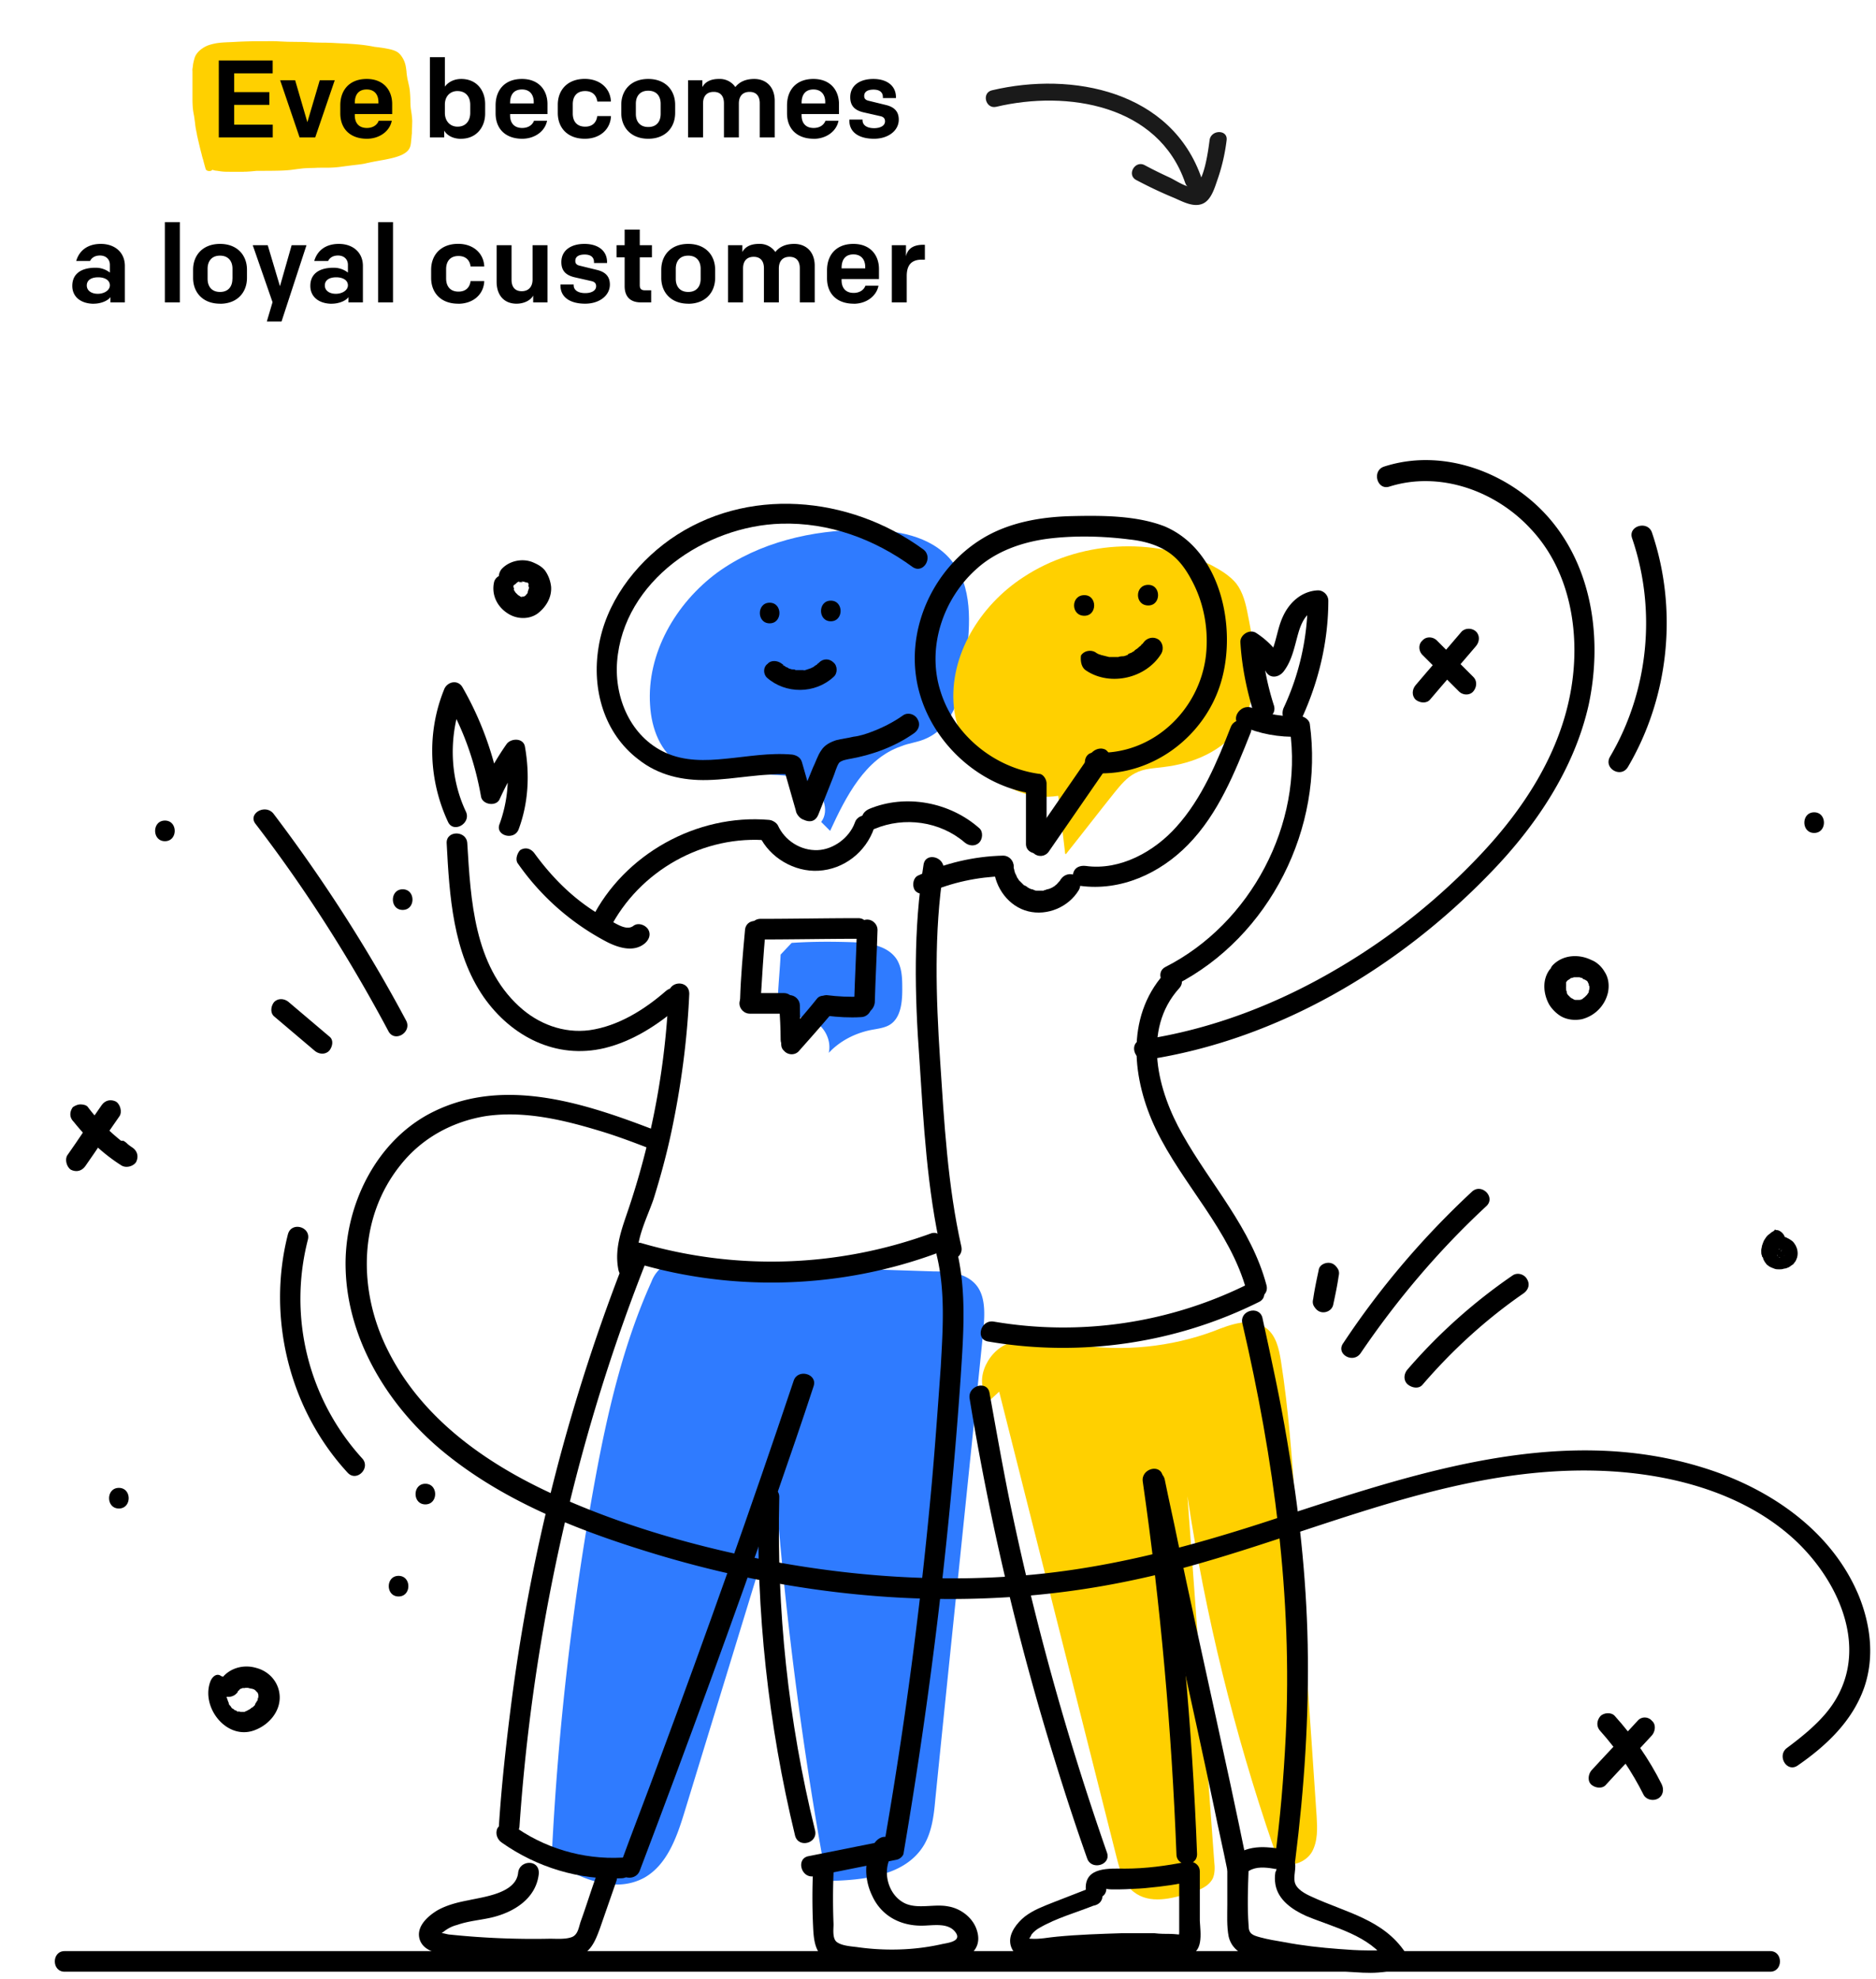 <svg xmlns="http://www.w3.org/2000/svg" width="273" height="288" fill="none"><path fill="#2F7BFF" d="M119.5 119.6c1.3-1.7.2-4.4-1.6-5.6-1.8-1.2-4.1-1.2-6.3-1.3-1.8 0-3.6-.1-5.4-.1-2.5 0-5.1-.1-7.2-1.4-2.9-1.7-4.2-5.2-4.4-8.6-.5-7.5 3.7-14.8 9.8-19.3 6.1-4.4 13.8-6.2 21.3-6.2 4.6 0 9.7.8 12.7 4.4 3.2 3.8 2.8 9.3 2.2 14.3-.5 4.5-1.6 9.7-5.7 11.6-1.2.6-2.6.7-3.8 1.2-5.2 1.8-8 7.3-10.3 12.3"/><path fill="#FFD000" d="M155 124.2c-.3-2.8-.7-5.6-1-8.4-7.4 1.2-14.5-5.6-15.2-13-.7-7.4 3.8-14.7 10.1-18.8 8-5.3 18.9-6 27.5-1.7 1.3.7 2.6 1.5 3.5 2.6 1 1.3 1.4 3 1.7 4.6 1.1 5.4 1.9 11.6-1.2 16.2-2.4 3.6-6.8 5.4-11 5.9-1.4.2-2.9.2-4.2.9-1.2.6-2.1 1.7-3 2.8-2.4 3-4.7 6-7.1 9"/><path fill="#2F7BFF" d="M113.6 138.9c-.1 2-.3 4-.4 6.1 0 .6-.1 1.3.2 1.8.7 1.3 2.6 1.1 4.1 1.4 2.1.5 3.6 2.9 3.1 5 1.6-1.7 3.7-2.8 6-3.3 1-.2 2.1-.3 2.9-.8 1.6-1 1.8-3.3 1.8-5.1 0-1.5 0-3.1-.8-4.4-1.3-2-4-2.4-6.4-2.5-3-.1-6-.1-8.9.1M77.9 269.1c4.7 3.4 10.8 6.9 15.9 4.1 3.3-1.9 4.7-5.9 5.8-9.5l13.5-44.1c1.5 18.1 3.9 36.2 7.2 54.1 5.3-.1 11.5-.7 14.2-5.3 1.1-1.9 1.4-4.2 1.6-6.5 2.3-22.8 4.7-45.5 7-68.3.2-2.4.4-5.2-1.3-6.9-1.5-1.5-3.8-1.7-5.9-1.7l-36.8-1.2c-.8 0-1.6 0-2.4.3a5 5 0 00-1.9 2.4c-4.1 9.1-6.4 19-8.2 28.8-3.3 18-5.4 36.3-6.3 54.6"/><path fill="#FFD000" d="M145.4 202.5l17.1 67.8c.5 1.9 1 3.9 2.5 5 2.3 1.8 5.5 1 8.3.1 1.3-.4 2.6-.9 3.2-2.1.3-.7.3-1.6.2-2.4l-3.9-53.2c2.6 17.3 6.8 34.4 12.5 51 .3.7.5 1.5 1.1 2 1.3 1.2 3.6.3 4.5-1.2.9-1.6.8-3.5.7-5.2-1-15.1-2.1-30.2-3.1-45.3-.5-7-1-14-2.1-21-.3-1.8-.7-3.7-2.2-4.8-2.1-1.6-5.1-.5-7.6.5-6.2 2.3-13.1 3-19.7 2-3.4-.5-7-1.4-10.2-.2-3.2 1.2-5.2 5.9-2.6 8.2"/><path fill="#000" d="M91.2 182.6a272.2 272.2 0 00-16.7 64.5c-.8 6.2-1.5 12.4-1.9 18.6-.1 1.9 2.9 1.9 3 0 1.5-21.9 5.6-43.7 12.2-64.6 1.9-6 4-11.9 6.3-17.7.6-1.8-2.3-2.6-2.9-.8z"/><path fill="#000" d="M73 268.1c5.1 3.6 11.3 5.5 17.5 5.2 1.9-.1 1.9-3.1 0-3-5.7.3-11.4-1.4-16-4.8-.7-.5-1.7-.1-2.1.5-.4.8 0 1.7.6 2.1z"/><path fill="#000" d="M93.1 272.2c6.9-18.2 13.6-36.5 20-54.9 1.8-5.2 3.6-10.4 5.3-15.6.6-1.8-2.3-2.6-2.9-.8-6.2 18.5-12.7 36.8-19.5 55.1-1.9 5.2-3.9 10.3-5.8 15.5-.7 1.7 2.2 2.5 2.9.7z"/><path fill="#000" d="M110.4 217.9c-.4 16.5 1.4 33.1 5.3 49.2.5 1.9 3.4 1.1 2.9-.8-3.9-15.8-5.6-32.1-5.2-48.4.1-1.9-2.9-1.9-3 0z"/><path fill="#000" d="M118.5 273l12-2.4c.5-.1 1-.6 1-1 3.9-22.9 6.7-46 8.3-69.2.4-6.2.9-12.5-.6-18.6-.4-1.9-3.3-1.1-2.9.8 1.3 5.3.9 10.9.6 16.3-.4 5.6-.8 11.3-1.3 16.9a643.1 643.1 0 01-7 52.9l1-1-12 2.4c-1.8.4-1 3.3.9 2.9z"/><path fill="#000" d="M92.6 183.8c14.2 4.2 29.7 3.7 43.6-1.4 1.8-.7 1-3.6-.8-2.9a67.8 67.8 0 01-42 1.4c-1.9-.6-2.7 2.3-.8 2.9z"/><path fill="#000" d="M97.3 144.6a113.87 113.87 0 01-5.6 30.6c-1 3.1-2.4 6.2-1.7 9.6.4 1.9 3.3 1.1 2.9-.8-.7-3.1 1.2-6.6 2.2-9.5 1-3.2 1.9-6.5 2.6-9.8 1.4-6.6 2.3-13.3 2.6-20 .1-2.1-2.9-2.1-3-.1z"/><path fill="#000" d="M96.9 144.2c-3.1 2.7-6.9 5.1-11.1 5.7-3.8.5-7.5-.9-10.3-3.5-6.5-6-7-15.4-7.5-23.7-.1-1.9-3.1-1.9-3 0 .4 7.6.9 15.9 5.4 22.4 4 5.7 10.5 9.1 17.6 7.4 4.1-1 7.8-3.4 11-6.2 1.5-1.3-.6-3.4-2.1-2.1z"/><path fill="#000" d="M75.4 125.7a36.33 36.33 0 0013 11.4c1.6.8 3.8 1.5 5.4.2.6-.5 1-1.3.5-2.1-.4-.6-1.4-1-2.1-.5-1 .8-2.5-.3-3.5-.8-1.5-.8-2.9-1.7-4.2-2.7-2.6-2-4.8-4.4-6.7-7-.5-.7-1.3-1-2.1-.5-.4.4-.8 1.4-.3 2z"/><path fill="#000" d="M88.7 135.2c4.3-8.5 13.7-13.8 23.2-12.9 1.9.2 1.9-2.8 0-3-10.5-.9-21.1 5-25.8 14.4-.9 1.7 1.7 3.2 2.6 1.5z"/><path fill="#000" d="M110.5 121.6c1.5 3.2 5.1 5.3 8.6 5.1 3.7-.2 6.9-2.7 8.1-6.2.3-.8-.3-1.6-1-1.8-.8-.2-1.6.3-1.8 1-.8 2.2-3.1 3.9-5.4 4-2.5.1-4.8-1.4-5.8-3.6-.4-.7-1.4-.9-2.1-.5-.8.4-.9 1.3-.6 2zM135.1 129.9c3.4-1.5 7.2-2.3 10.9-2.4.8 0 1.5-.7 1.5-1.5s-.7-1.5-1.5-1.5c-4.3.1-8.5 1.1-12.4 2.9-.7.3-.9 1.4-.5 2.1.4.6 1.3.7 2 .4z"/><path fill="#000" d="M144.6 126.3c.2 2.9 2.2 5.6 5 6.3 2.8.7 5.9-.6 7.4-3.1.4-.7.2-1.7-.5-2.1-.7-.4-1.6-.2-2.1.5-.1.1-.1.2-.2.3l-.1.1c-.2.2-.3.4-.5.5-.3.3.2-.1-.1.1-.1.1-.2.1-.3.2-.2.1-.4.2-.7.3.3-.1-.1 0-.1 0-.1 0-.2.1-.3.1-.1 0-.2.1-.3.1-.4.1.3 0-.1 0H150.9c-.1 0-.3 0-.4-.1-.1 0-.2-.1-.3-.1-.1 0-.3-.1-.1 0-.2-.1-.5-.2-.7-.4 0 0-.3-.2-.2-.1.1.1-.1-.1-.2-.1l-.6-.6c-.2-.2 0 .1-.1-.1-.1-.1-.1-.2-.2-.3-.1-.1-.1-.2-.2-.4l-.1-.2-.1-.2c0-.1-.1-.3-.1-.4 0-.1-.1-.3-.1-.4v-.1c0-.8-.7-1.5-1.5-1.5-.7.2-1.5.8-1.4 1.7z"/><path fill="#000" d="M157.2 128.9c5.9.8 11.6-1.8 15.7-6 4.4-4.5 6.8-10.5 9.1-16.3.7-1.8-2.2-2.6-2.9-.8-2 5.1-4.2 10.4-7.9 14.5-3.2 3.6-8.2 6.4-13.2 5.7-.8-.1-1.6.2-1.8 1-.3.8.2 1.8 1 1.9z"/><path fill="#000" d="M180.6 105.6c2.7 1.2 5.5 1.7 8.5 1.6-.5-.4-1-.7-1.4-1.1 2 13.8-5.7 28.3-18.1 34.6-1.7.9-.2 3.5 1.5 2.6 13.7-7 21.6-22.9 19.5-38-.1-.6-.9-1.1-1.4-1.1-2.4.1-4.8-.2-7-1.2-1.8-.7-3.3 1.9-1.6 2.6z"/><path fill="#000" d="M169.4 141.7c-5.7 6.4-4.6 15.5-1.2 22.6 3.9 8.1 10.8 14.7 13.2 23.5.5 1.9 3.4 1.1 2.9-.8-2.2-8.3-8.1-14.6-12.2-21.9-3.6-6.3-6-15.2-.5-21.3 1.3-1.4-.9-3.6-2.2-2.1zM139.9 181.4c-2-8.9-2.5-18.1-3.1-27.2-.6-9.2-.9-18.5.5-27.6.3-1.9-2.6-2.7-2.9-.8-1.5 9.4-1.3 18.9-.6 28.4.6 9.3 1.1 18.8 3.2 28 .4 1.9 3.3 1.1 2.9-.8z"/><path fill="#000" d="M181.7 186.8a60.28 60.28 0 01-37.1 5.5c-1.9-.3-2.7 2.6-.8 2.9 13.4 2.3 27.3.3 39.5-5.8 1.6-.9.1-3.5-1.6-2.6zM141.1 203.5c2.9 17.7 7 35.2 12.3 52.3 1.5 4.9 3.1 9.8 4.8 14.6.6 1.8 3.5 1 2.9-.8-5.9-16.9-10.7-34.2-14.3-51.8-1-5-1.9-10.1-2.8-15.1-.3-1.9-3.2-1.1-2.9.8zM75.4 272.5c-.3 3-5 3.5-7.2 4-1.6.3-3.2.7-4.6 1.5-1.3.8-2.9 2.2-2.6 3.9.3 1.6 1.9 2.2 3.3 2.4 2.2.3 4.4.5 6.6.6 2.2.1 4.4.2 6.6.2 2 0 4.2.1 6.2-.3 2.2-.5 2.9-2.3 3.6-4.2l2.4-6.9c.6-1.8-2.3-2.6-2.9-.8-.8 2.2-1.5 4.5-2.3 6.7-.3.9-.4 2-1.4 2.3-.9.3-2.1.2-3.1.2-4.8.1-9.7-.1-14.5-.6-.4 0-1.1-.3-1.5-.2-.3-.2-.4-.1-.1.4.1-.2.3-.4.5-.5.6-.5 1.3-.9 2.1-1.1 1.7-.6 3.4-.7 5.1-1.1 3.3-.8 6.4-2.8 6.8-6.3.2-2.2-2.8-2.1-3-.2zM118.3 272.5c-.1 2.4-.1 4.8 0 7.3.1 2.1.1 4.3 2.1 5.5 1.8 1 4.3 1.1 6.3 1.3 2.3.2 4.7.2 7-.1 3-.3 10.1-1 8.4-5.8-.6-1.7-2.3-3-4.1-3.3-2-.4-4.3.4-6.2-.4-2.7-1.2-3.6-5.1-1.8-7.4.5-.6.1-1.7-.5-2.1-.8-.5-1.6-.1-2.1.5-1.7 2.2-1.7 5.3-.5 7.8 1.3 2.9 4 4.4 7.2 4.4 1.6 0 3.8-.5 4.9.9 1.1 1.4-1.1 1.6-2 1.8-4 .9-8.3 1-12.4.4-.9-.1-2.1-.2-2.8-.7-.7-.5-.5-1.9-.5-2.6-.1-2.5-.1-5 0-7.5.1-2-2.9-2-3 0zM75.5 120.6c1.4-3.8 1.6-7.9.9-11.9-.2-1.4-2.1-1.3-2.7-.4-1.4 2-2.6 4.1-3.6 6.3.9.1 1.8.2 2.7.4-1-5.3-2.8-10.3-5.5-15-.7-1.2-2.3-.8-2.7.4-2.5 6.2-2.2 13.2.6 19.2.8 1.7 3.4.2 2.6-1.5-2.5-5.3-2.5-11.5-.3-16.9-.9.1-1.8.2-2.7.4 2.6 4.4 4.3 9.2 5.2 14.3.2 1.2 2.2 1.5 2.7.4 1-2.2 2.2-4.4 3.6-6.3-.9-.1-1.8-.2-2.7-.4.6 3.5.3 7-.9 10.3-.7 1.7 2.2 2.5 2.8.7zM185.4 102.7c-1-3.1-1.6-6.2-1.8-9.4-.8.4-1.5.9-2.3 1.3 1.2.8 2.2 1.9 2.9 3.1.6 1.1 1.9.9 2.6 0 1.3-1.7 1.6-3.8 2.2-5.8.4-1.3 1.2-3.1 2.8-3.1l-1.5-1.5c0 5.4-1.2 10.8-3.5 15.7-.3.7-.2 1.6.5 2.1.7.4 1.7.2 2.1-.5 2.5-5.4 3.9-11.3 3.9-17.2 0-.8-.7-1.5-1.5-1.5-2.4.1-4.2 1.8-5.1 3.8-1 2.1-1 4.7-2.5 6.6h2.6c-1-1.7-2.3-3.1-4-4.2-.9-.6-2.3.2-2.3 1.3.2 3.5.9 6.9 1.9 10.2.6 1.7 3.5 1 3-.9zM152.3 122.7V114c0-.6-.5-1.4-1.1-1.4-6.5-.9-12.3-5.6-14.3-11.9-2.1-6.4.3-13.6 5.3-18 2.8-2.5 6.5-3.8 10.2-4.3 3.9-.5 8.1-.4 12 .1 1.9.2 3.8.7 5.4 1.7 1.6 1 2.7 2.5 3.6 4.2 1.8 3.3 2.5 7.2 2.1 10.9-.9 8.1-7.9 14.7-16.2 14.2-1.9-.1-1.9 2.9 0 3 8.4.5 16.1-5.4 18.4-13.3 2.3-7.8 0-19.1-8.2-22.6-4.1-1.6-9.1-1.6-13.5-1.5-4.5.1-9.2.9-13.1 3.3-6.7 4.1-10.7 12.2-9.6 20 1.2 8.6 8.5 15.9 17.1 17.1-.4-.5-.7-1-1.1-1.4v8.7c0 1.8 3 1.9 3-.1z"/><path fill="#000" d="M152.7 123.8l8.7-12.6c.5-.7.1-1.7-.5-2.1-.7-.4-1.6-.1-2.1.5l-8.7 12.6c-.5.7-.1 1.7.5 2.1.8.5 1.7.2 2.1-.5zM118.5 117.2l-1.8-6.3c-.2-.7-.8-1-1.4-1.1-3.3-.3-6.5.3-9.7.6-2.9.3-6 .4-8.8-.9-5-2.3-7.4-7.9-7-13.2.9-11.8 12.9-19.8 23.9-20.1 6.9-.2 13.5 2.2 19.1 6.3 1.6 1.1 3.1-1.5 1.5-2.6-10.7-7.8-25.7-9.2-36.8-1.4-5.2 3.7-9.4 9.3-10.4 15.7-1 6.1.8 12.5 5.8 16.3 2.9 2.3 6.4 3.1 10.1 3 4.1-.1 8.2-1.1 12.4-.8-.5-.4-1-.7-1.4-1.1l1.8 6.3c.3 1.9 3.2 1.1 2.7-.7z"/><path fill="#000" d="M119.1 118.5c.7-1.8 1.4-3.5 2.1-5.3.3-.7.5-1.6.9-2.2.4-.4 1.2-.5 1.7-.6 3.3-.6 6.5-1.8 9.2-3.7.7-.5 1-1.3.5-2.1-.4-.7-1.4-1-2.1-.5-1.4 1-3 1.8-4.6 2.4-.8.3-1.7.6-2.6.7-.8.2-1.7.3-2.5.5-.9.3-1.7.7-2.2 1.5-.5.7-.8 1.7-1.2 2.5-.8 1.9-1.6 3.9-2.3 5.8-.3.8.3 1.6 1 1.8 1.1.5 1.8 0 2.1-.8zM112 90.7c1.9 0 1.9-3 0-3s-1.9 3 0 3zM120.9 90.4c1.9 0 1.9-3 0-3s-1.9 3 0 3zM111.6 98.6c2.7 2.4 7 2.4 9.7-.1.6-.5.6-1.6 0-2.1-.6-.6-1.5-.6-2.1 0l-.2.2s-.2.2 0 0-.1 0-.1.1c-.1 0-.1.1-.2.1-.1.1-.3.2-.4.3 0 0-.2 0-.2.1.1-.1.3-.1 0 0l-.9.3s-.2.1-.3 0h.1-1.2c-.2 0-.1-.1 0 0-.1-.1-.3-.1-.5-.1s-.3-.1-.4-.1c-.1 0-.2-.1-.2-.1-.2-.1.3.2 0 0-.1-.1-.3-.1-.4-.2-.1-.1-.3-.2-.4-.2-.2-.1 0 0 .1 0 0-.1-.2-.2-.2-.2-.6-.5-1.6-.6-2.1 0-.6.4-.7 1.4-.1 2zM157.8 89.6c1.9 0 1.9-3 0-3-2 0-2 3 0 3zM167.1 88.1c1.9 0 1.9-3 0-3-2 0-2 3 0 3zM158.1 97.6c3.5 2.3 8.7 1.1 10.9-2.5.4-.7.2-1.7-.5-2.1-.7-.4-1.6-.2-2.1.5-.1.1-.1.2-.2.2-.1.1-.1.2 0 0-.1.1-.2.3-.4.4-.1.1-.3.3-.5.4-.1.1.3-.2 0 0-.1.1-.2.1-.2.2-.2.1-.3.2-.5.3-.1 0-.2.1-.3.1 0 0-.3.2-.1.1.2-.1-.1 0-.1.1-.1 0-.2.1-.3.1-.2.1-.4.1-.6.1-.1 0-.7.1-.3.1h-1.5c-.2 0-.2 0 0 0l-1.2-.3c-.1 0-.3-.2 0 0-.1 0-.2-.1-.3-.1-.2-.1-.4-.2-.5-.3-.7-.4-1.7-.2-2.1.5-.1.9.1 1.8.8 2.2zM127.3 120.6c4.3-1.8 9.5-1.1 13.1 2 .6.5 1.5.6 2.1 0 .5-.5.6-1.6 0-2.1-4.3-3.8-10.7-5-16-2.8-.7.3-1.3 1-1 1.8.2.7 1.1 1.4 1.8 1.1zM9.4 286.9H257.6c1.9 0 1.9-3 0-3H9.4c-1.9 0-1.9 3 0 3zM174.2 269.8c-.7-18.4-2.4-36.8-5-55-.3-1.9-3.2-1.1-2.9.8 2.6 18 4.2 36.1 4.9 54.2 0 1.9 3 1.9 3 0zM180.8 192.6c4.6 19.8 7.3 39.8 6.3 60.1-.3 6-.8 12-1.6 17.9-.2 1.9 2.8 1.9 3 0 1.3-10.4 2-20.8 1.8-31.3-.2-10-1.3-19.9-3-29.7-1-6-2.3-11.9-3.6-17.9-.5-1.8-3.4-1-2.9.9z"/><path fill="#000" d="M158.7 274.7l-5.4 2.1c-1.5.6-2.9 1.1-4.2 2.1-1.1.9-2.2 2.3-2.1 3.7.1 1.4 1.3 2.4 2.6 2.6 1.7.3 3.5-.1 5.1-.3 2.1-.2 4.2-.3 6.2-.4 2-.1 4-.1 6-.1 1.9 0 4 .3 5.8.1 2.5-.2 2-3.2 1.9-5v-7.2c0-1-1-1.6-1.9-1.4-3 .6-6 1-9 1-2.2 0-5.8-.3-5.7 2.9 0 1.9 3 1.9 3 0 0 .3 5.4 0 6-.1 2.2-.2 4.4-.5 6.5-1-.6-.5-1.3-1-1.9-1.4v8.9c0 .2-.1 1.1 0 .9.3-.2.6-.5.9-.7-.6.2-1.5 0-2.1 0-.8 0-1.6 0-2.4-.1h-4.8c-3.1.1-6.3.2-9.4.5-1.2.1-2.5.4-3.8.3-.4 0-.3-.2-.3-.1 0 .3.4-.4.4-.5.3-.4.8-.8 1.2-1 2.4-1.4 5.3-2.2 7.8-3.2 2.2-.4 1.4-3.3-.4-2.6zM178.6 272.2v4.9c0 1.5-.1 3.2.2 4.7.7 2.9 4 3.3 6.4 3.8 3.2.6 6.5 1 9.7 1.2 3 .2 6.2.7 9.1-.6.7-.3 1-1.4.5-2.1-3.2-4.8-8.6-5.8-13.6-8.1-.9-.4-2.3-1.1-2.5-2.2-.2-1.3.5-2.4-.3-3.6-.8-1.2-2.4-1.3-3.7-1.4-1.4-.1-2.9.1-4.1.8-1.7 1-.1 3.6 1.5 2.6 1-.6 2.3-.5 3.5-.3.2 0 .5.2.4-.1.1.2 0 .5-.1.6-.1.6-.1 1.2 0 1.8.4 2.3 2.5 3.7 4.5 4.6 4.1 1.7 9.2 2.8 11.8 6.7.2-.7.4-1.4.5-2.1-1.1.5-2.4.4-3.5.4-1.3 0-2.7-.1-4-.2-2.7-.2-5.4-.5-8-1-1.2-.2-2.4-.4-3.5-.7-1.1-.3-1.7-.5-1.7-1.7-.2-2.7-.1-5.5 0-8.2 0-1.7-3-1.7-3.1.2z"/><path fill="#000" d="M181.5 271.3c-3.2-15.7-6.8-31.3-10.1-47-.6-3-1.3-6-1.9-9-.4-1.9-3.3-1.1-2.9.8 3.2 15.7 6.8 31.3 10.1 47 .6 3 1.3 6 1.9 9 .4 1.9 3.3 1.1 2.9-.8zM108.4 135.5c-.3 3.3-.6 6.6-.7 9.9 0 .8.7 1.5 1.5 1.5s1.5-.7 1.5-1.5c.2-3.3.4-6.6.7-9.9.1-.8-.7-1.5-1.5-1.5-.9 0-1.5.6-1.5 1.5z"/><path fill="#000" d="M109.1 147.5h5c.8 0 1.5-.7 1.5-1.5s-.7-1.5-1.5-1.5h-5c-.8 0-1.5.7-1.5 1.5s.7 1.5 1.5 1.5z"/><path fill="#000" d="M113.4 146.3c.1 1.7.2 3.3.2 5 0 .8.7 1.5 1.5 1.5s1.5-.7 1.5-1.5c-.1-1.7-.2-3.3-.2-5 0-.8-.7-1.5-1.5-1.5s-1.6.6-1.5 1.5z"/><path fill="#000" d="M116.2 153c1.6-1.8 3.2-3.6 4.8-5.5.3-.3.4-.6.4-1.1 0-.4-.2-.8-.4-1.1-.6-.5-1.6-.6-2.1 0a82.1 82.1 0 01-4.8 5.5c-.5.6-.6 1.6 0 2.1.5.6 1.5.7 2.1.1z"/><path fill="#000" d="M120.3 147.8c1.7.2 3.3.3 5 .2.8 0 1.5-.7 1.5-1.5s-.7-1.5-1.5-1.5c-1.7.1-3.4 0-5-.2-.4 0-.8.2-1.1.4-.3.3-.5.7-.4 1.1 0 .4.1.8.4 1.1.3.2.7.3 1.1.4z"/><path fill="#000" d="M127.3 145.9c.1-3.5.3-7.1.4-10.6 0-.8-.7-1.5-1.5-1.5s-1.5.7-1.5 1.5c-.1 3.5-.3 7.1-.4 10.6 0 .8.7 1.5 1.5 1.5s1.4-.7 1.5-1.5z"/><path fill="#000" d="M110.6 136.7c4.8 0 9.6-.1 14.3-.1 1.9 0 1.9-3 0-3-4.8 0-9.6.1-14.3.1-1.9.1-1.9 3.1 0 3zM95.7 164.6c-10.1-3.9-22-8-32.5-2.9-8.5 4.1-13.2 13.9-12.9 23 .3 10.2 6.1 19.7 13.8 26.2 8.7 7.3 19.5 11.6 30.2 14.9 22.6 7 46.9 9.1 70.2 4.2 22.8-4.7 44.2-16.7 68-16 10.1.3 20.9 3 28.5 9.9 7 6.4 11.6 17.2 4.7 25.4-1.6 1.9-3.6 3.5-5.6 5-1.6 1.1-.1 3.7 1.5 2.6 4.2-2.9 8-6.5 9.7-11.4 1.5-4.4.9-9.1-.8-13.3-3.9-9.4-12.8-15.5-22.2-18.5-21.8-7-44.2 1.3-64.9 8-11.5 3.7-23.1 6.7-35.2 7.6-11.8.9-23.6.1-35.2-2-11.3-2.1-22.7-5.3-33.2-10.2-9.6-4.5-18.6-11-23.4-20.7-4.3-8.6-4.3-19.2 1.9-26.9 3.1-3.9 7.5-6.3 12.4-7.1 5.5-.8 11.1.5 16.4 2.1 2.7.8 5.3 1.8 7.9 2.8 1.7.9 2.5-2 .7-2.7zM166.9 154.2c19.1-2.9 36.7-13.4 50-27.2 6.6-6.8 12.2-15.1 14.3-24.5 1.9-9 .7-19-5.1-26.3-5.7-7.2-15.8-11.2-24.7-8.3-1.8.6-1 3.5.8 2.9 7.3-2.3 15.4.6 20.5 6.1 6 6.3 7.4 15.8 5.8 24.1-1.7 8.9-6.8 16.7-12.9 23.2a93.62 93.62 0 01-20.9 16.7c-8.8 5.2-18.4 8.9-28.5 10.4-2 .3-1.2 3.2.7 2.9zM59.1 148.5C53.5 138 47 127.9 39.8 118.4c-1.2-1.5-3.8 0-2.6 1.5 7.3 9.5 13.7 19.6 19.3 30.1.9 1.8 3.5.2 2.6-1.5zM47.9 150.8l-5.9-5c-.6-.5-1.5-.6-2.1 0-.5.6-.6 1.6 0 2.1l5.9 5c.6.5 1.5.6 2.1 0 .5-.6.7-1.6 0-2.1zM58.6 132.4c1.9 0 1.9-3 0-3s-1.9 3 0 3z"/><path fill="#000" d="M198 196.9c5.3-7.8 11.4-15 18.3-21.4 1.4-1.3-.7-3.4-2.1-2.1-7.1 6.6-13.4 14-18.7 22-1.2 1.6 1.4 3.1 2.5 1.5zM207 201.5c4.3-5 9.2-9.5 14.7-13.3.7-.5 1-1.3.5-2.1-.4-.7-1.4-1-2.1-.5a79.8 79.8 0 00-15.3 13.7c-.5.6-.6 1.5 0 2.1.7.6 1.7.7 2.2.1zM194 189.9c.3-1.4.6-2.8.8-4.2.1-.4.1-.8-.2-1.2-.2-.3-.5-.6-.9-.7-.7-.2-1.7.2-1.8 1-.3 1.4-.6 2.8-.8 4.2-.1.4-.1.8.2 1.2.2.3.5.6.9.7.7.2 1.6-.2 1.8-1zM236.9 111.6c6-10.2 7.3-22.9 3.5-34.1-.6-1.8-3.5-1-2.9.8 3.6 10.5 2.4 22.3-3.2 31.8-1 1.7 1.6 3.2 2.6 1.5zM41.9 179.6c-3.1 12.1.2 25.5 8.7 34.7 1.3 1.4 3.4-.7 2.1-2.1a34.5 34.5 0 01-7.9-31.8c.5-1.9-2.4-2.7-2.9-.8zM228.2 142.6l.1-.1c.2-.2-.2.1-.1.1.2-.1.3-.2.4-.3h.1c.1-.1-.2.1-.2.1l.2-.1c.1 0 .3-.1.4-.1.3-.1-.2 0-.1 0h.8c.1 0 .3.1.4.1.1 0 .1 0 .2.1.2.1-.3-.2-.1 0 .1.1.3.1.4.2.1 0 .1.1.2.1.2.1-.3-.2-.1-.1l.3.3s.2.2 0 0 0 0 0 .1.1.1.1.2.1.3 0 .1c-.1-.3 0 0 0 0 0 .1 0 .1.1.2v-.1.6s.1-.4 0-.2c0 .2-.1.3-.1.5v.1c0 .2.1-.2.1-.2 0 .1-.1.1-.1.2-.1.1-.2.3-.3.4-.2.3.2-.2 0 0l-.2.2c-.1.1-.2.2-.4.3-.1.1.2-.1.2-.1s-.1 0-.1.1c-.1 0-.1.1-.2.1s-.1.1-.2.1h-.1c-.2.1.1-.1.2-.1-.1.1-.3.1-.5.1h-.1.2-.5c-.3 0 .3.1.1 0-.2 0-.3-.1-.4-.1-.2-.1.3.2.1 0-.1 0-.1-.1-.2-.1s-.1-.1-.2-.1c0 0-.1 0-.1-.1-.1-.1.3.2.1.1l-.3-.3-.1-.1c-.2-.2.2.3 0 0-.1-.1-.2-.3-.2-.4l-.1-.2s.1.3.1.2v-.1c-.1-.2-.1-.3-.1-.5 0-.1-.1-.4 0-.1v-.1-.6c0-.2-.1.4 0 .2v-.2c0-.1.1-.2.1-.3.1-.2-.2.3 0 .1 0 .1 0-.1.2-.2.2-.3.2-.8.1-1.1-.1-.3-.4-.7-.7-.9-.8-.4-1.6-.1-2.1.5-1.1 1.5-.9 3.5-.1 5 .4.7 1.1 1.4 1.8 1.8.9.5 2 .6 3 .4a5.2 5.2 0 003.8-3.9c.2-1 .1-2.1-.5-3-.4-.7-1.1-1.4-1.9-1.7-1.8-.9-4.1-.8-5.6.7-.6.6-.6 1.6 0 2.1.7.6 1.6.6 2.2.1zM30.6 244.7c-1.4 3.8 2.5 8.7 6.6 7 2-.8 3.6-2.7 3.5-4.9-.1-2-1.5-3.6-3.4-4.1-2-.6-4.2.1-5.3 1.9-.4.7-.2 1.7.5 2.1.7.4 1.6.2 2.1-.5 0-.1.1-.1.1-.2.2-.2-.2.3-.1.1l.3-.3c-.2.3-.2.2-.1.1l.1-.1c.1 0 .1-.1.2-.1.2-.1-.4.1 0 0 .1 0 .2-.1.4-.1h.2c-.4.1-.3 0-.2 0H36.1c.4 0-.3-.1 0 0s.5.1.8.2l-.2-.1c.1 0 .1.1.2.1s.1.1.2.1l-.1-.1.3.3.1.1c-.3-.2-.1-.2-.1-.1.1.1.1.2.2.3-.2-.3-.1-.2 0-.1 0 .1.1.2.1.3.1.2-.1.1 0-.1v.5c0 .2-.1.1 0-.1-.1.1-.1.4-.1.5 0 .1-.1.1-.1.2.1-.2.1-.3 0-.1 0 .1-.1.1-.1.2-.1.1-.2.3-.2.4-.2.3.2-.2 0 0l-.2.2c-.1.1-.4.3-.4.3 0-.1.3-.2 0 0-.1.1-.2.1-.3.2-.1 0-.2.1-.2.1-.2.1.1 0 .1 0-.1 0-.4.1-.5.2h-.2.2-.5c-.3 0 .3.1 0 0-.2 0-.3-.1-.5-.1-.2-.1.1 0 .1.1-.1 0-.2-.1-.2-.1-.1-.1-.2-.1-.4-.2-.3-.2.3.2 0 0-.1-.1-.2-.2-.3-.2l-.1-.1-.1-.1.1.1c-.1-.2-.2-.3-.3-.4-.1-.1-.1-.3-.2-.5.2.3.1.2 0 0 0-.1-.1-.2-.1-.3 0-.1 0-.1-.1-.2v-.2-.4-.3c0-.3-.1.4 0 .1 0-.2.1-.4.2-.6.3-.7-.3-1.7-1-1.8-.6-.5-1.3 0-1.6.8zM10.7 163.2c2 2.5 4.3 4.7 7 6.4.7.4 1.7.1 2.1-.5.4-.8.2-1.6-.5-2.1-.3-.2-.6-.4-.9-.7-.1-.1-.3-.2-.4-.3-.1-.1.2.2 0 0-.3 0-.4 0-.5-.1-.6-.5-1.2-1-1.7-1.5-1.1-1-2.1-2.1-3-3.3-.2-.3-.7-.4-1.1-.4-.4 0-.8.2-1.1.4-.5.7-.5 1.5.1 2.1z"/><path fill="#000" d="M14.8 160.8c-1.7 2.4-3.3 4.9-5 7.3-.4.6-.1 1.7.5 2.1.8.4 1.6.2 2.1-.5 1.7-2.4 3.3-4.9 5-7.3.4-.6.1-1.7-.5-2.1-.8-.4-1.6-.2-2.1.5zM232.9 251.9c2.5 2.8 4.6 5.9 6.3 9.3.4.7 1.4.9 2.1.5.7-.4.9-1.3.5-2.1-1.8-3.6-4.1-6.9-6.8-9.9-.5-.6-1.6-.5-2.1 0-.6.7-.6 1.6 0 2.2z"/><path fill="#000" d="M238.3 250.4c-2.2 2.4-4.5 4.8-6.7 7.2-.5.6-.6 1.6 0 2.1s1.6.6 2.1 0c2.2-2.4 4.5-4.8 6.7-7.2.5-.6.6-1.6 0-2.1-.5-.6-1.5-.7-2.1 0zM264 121.2c1.9 0 1.9-3 0-3s-1.9 3 0 3zM61.9 218.9c1.9 0 1.9-3 0-3s-1.9 3 0 3zM17.3 219.5c1.9 0 1.9-3 0-3s-1.9 3 0 3zM58 232.3c1.9 0 1.9-3 0-3s-1.9 3 0 3zM24 122.4c1.9 0 1.9-3 0-3s-1.9 3 0 3zM71.9 84.7c-.4 1.8.4 3.5 1.9 4.5 1.3.9 3.1 1 4.4.1 1.2-.9 2.1-2.3 2-3.9a5 5 0 00-.9-2.4c-.5-.6-1.1-.9-1.8-1.2-1.5-.6-3.4-.2-4.5 1-.5.6-.6 1.6 0 2.1s1.5.6 2.1 0l.2-.2c.2-.2-.4.2-.1.1.1-.1.3-.2.4-.2-.1.1-.2.1-.4.2.2-.1.4-.2.7-.2-.1 0-.3 0-.4.1h.8c-.1 0-.3 0-.4-.1.3 0 .5.1.8.2-.1-.1-.2-.1-.4-.2.1.1.3.1.4.2l-.1-.1c.1 0 .1.1.2.1s.1.1.1.1c.2.3-.2-.3-.1-.1.1.1.2.3.2.4-.1-.1-.1-.2-.2-.4.1.2.1.4.2.6 0-.1 0-.3-.1-.4v.7c0-.1 0-.3.1-.4 0 .3-.1.5-.2.8.1-.1.1-.2.2-.4-.1.2-.2.3-.2.5 0 .1-.2.3 0 .1l-.1.1-.2.2-.1.1s.3-.2.2-.1c-.2.1-.3.2-.5.3.1-.1.2-.1.4-.2-.2.1-.4.1-.6.2.1 0 .3 0 .4-.1h-.6c.1 0 .3 0 .4.1-.2 0-.4-.1-.6-.2.1.1.2.1.4.2-.2-.1-.3-.2-.5-.3-.3-.2.2.2 0 0l-.2-.2-.2-.2c-.2-.2.2.3 0 0-.1-.2-.2-.3-.3-.5.1.1.1.2.2.4-.1-.2-.2-.5-.2-.7 0 .1 0 .3.1.4v-.6c0 .1 0 .3-.1.4v-.2c.2-.8-.2-1.7-1-1.8-.7-.1-1.6.3-1.8 1.1zM207 95.3l5.3 5.3c.6.6 1.6.6 2.1 0s.6-1.5 0-2.1l-5.3-5.3c-.6-.6-1.6-.6-2.1 0-.6.5-.6 1.5 0 2.1z"/><path fill="#000" d="M212.7 91.9c-2.2 2.6-4.5 5.2-6.7 7.8-.5.6-.6 1.5 0 2.1.6.5 1.6.6 2.1 0 2.2-2.6 4.5-5.2 6.7-7.8.5-.6.6-1.5 0-2.1-.5-.5-1.5-.6-2.1 0zM257.8 179.3c-.2.2-.4.3-.6.5-.2.2-.3.4-.5.7-.1.2-.2.5-.3.8 0 .2-.1.4-.1.6v.2c0 .2 0 .4.1.6 0 .1 0 .2.1.2.1.2.1.4.2.5 0 .1.1.1.1.2.1.1.2.3.3.4.1.1.3.2.4.3.2.1.4.2.7.3.2.1.5.1.7.1.2 0 .5 0 .7-.1.2 0 .5-.1.7-.2.2-.1.4-.3.6-.4l.1-.1c.1-.1.2-.3.3-.4.2-.4.3-.7.3-1.1 0-.6-.2-1.1-.5-1.5-.2-.3-.4-.4-.7-.6-.1 0-.1-.1-.2-.1-.2-.1-.3-.2-.5-.2-.4-.1-.7-.1-1.1 0-.2 0-.4.1-.5.2-.2.1-.3.2-.5.3-.1.1-.2.3-.3.5-.1.2-.1.4-.1.6 0 .4.2.8.4 1.1.3.3.7.5 1.1.4.1 0 .3 0 .4-.1.3-.1.5-.2.7-.4-.1.1-.2.2-.3.2l.1-.1c-.1.1-.2.1-.4.2h.2c-.1 0-.3 0-.4.1h.2c-.1 0-.3 0-.4-.1.1 0 .2 0 .2.1-.1-.1-.2-.1-.4-.2.1 0 .2.1.3.1-.1-.1-.2-.2-.3-.2.1.1.2.1.2.2-.1-.1-.2-.2-.2-.3.1.1.1.1.1.2-.1-.1-.1-.2-.2-.4 0 .1.1.2.1.2 0-.1 0-.3-.1-.4v.2c0-.1 0-.3.1-.4v.2c.1-.1.1-.2.2-.4 0 .1-.1.1-.1.2.1-.1.2-.2.2-.3 0 .1-.1.1-.2.2.1-.1.2-.2.3-.2-.1.1-.2.1-.2.1.1-.1.2-.1.4-.2-.1 0-.2.1-.3.1.1 0 .3 0 .4-.1h-.4c.1 0 .3 0 .4.1-.1 0-.2-.1-.4-.1.1.1.2.1.4.2-.1 0-.2-.1-.3-.1.1.1.2.2.3.2l-.2-.2c.1.1.2.2.2.3-.1-.1-.1-.2-.2-.3.1.1.1.2.2.4 0-.1-.1-.2-.1-.4 0 .1 0 .3.1.4v-.4c0 .1 0 .3-.1.4 0-.2.1-.3.1-.5-.1.1-.1.2-.2.4.1-.1.1-.3.2-.4-.1.1-.2.2-.2.3l.3-.3c-.1.1-.2.2-.3.2.2-.1.3-.2.4-.4.1-.1.2-.3.3-.5.1-.2.1-.4 0-.6 0-.2-.1-.4-.2-.6-.2-.3-.5-.6-.9-.7-.1 0-.3 0-.4-.1-.1.2-.3.3-.5.4z"/><path fill="#FFD000" d="M35.46 25H33.78l-.94-.01a7.23 7.23 0 01-1.05-.11l-.13-.02-.28-.03a1.79 1.79 0 01-.47-.13.52.52 0 01-.31.18l-.14.01c-.26 0-.49-.12-.53-.3-.1-.32-.19-.66-.28-1l-.03-.1v-.02l-.05-.2-.06-.18-.02-.07a9.94 9.94 0 01-.14-.52v-.03a15.97 15.97 0 01-.17-.64l-.03-.12-.18-.75-.21-.9-.01-.05V20l-.05-.2a8.44 8.44 0 01-.07-.4v-.04l-.04-.15c-.07-.35-.14-.7-.18-1.06-.04-.4-.1-.8-.16-1.22v-.01c-.08-.4-.15-.8-.19-1.2a16.7 16.7 0 01-.05-1.2v-4.14L28 10.3v-.02-.2l.05-.33.03-.23V9.5c.02-.16.04-.3.08-.45l.03-.12V8.9l.1-.36c.05-.19.13-.4.26-.6a3.05 3.05 0 01.94-.92l.08-.06c.24-.15.5-.28.75-.37.5-.17 1.06-.3 1.63-.36.56-.06 1.15-.08 1.65-.1l.55-.03h.06l.07-.01h.07A64.93 64.93 0 0137.58 6H38.75l.4-.01a24.84 24.84 0 011.56.04l1.17.05 1.58.02h.18c.53 0 1.06.03 1.58.06h.11c.5.03 1 .04 1.65.05h.41c.43.02.87.02 1.3.05a95.66 95.66 0 001.6.08c.58.03 1.15.07 1.71.12a21.9 21.9 0 012 .26l.53.1.6.07h.01l.2.03a15.98 15.98 0 011.5.27c.23.06.46.13.67.22.33.14.6.35.82.64a3.64 3.64 0 01.74 1.76l.02.1.07.55v.1c.03.2.04.39.08.58v.05l.01.04.02.07v.08l.12.52.14.63c.1.45.13.9.16 1.34.02.31.03.64.03.95v.04l.01.2c0 .21.02.43.04.67l.06.4a12.46 12.46 0 01.16 1.45l-.02.79v.06l-.02.34-.01.35v.24l-.05.48v.1l-.07.65v.03c-.02.21-.05.44-.11.66-.08.26-.2.46-.35.63-.2.22-.45.4-.82.59-.26.13-.53.22-.76.3-.55.18-1.13.3-1.62.4-.27.06-.55.1-.82.15l-.05.01-.72.13a43.46 43.46 0 00-1.56.33c-.43.08-.89.13-1.3.18a46.4 46.4 0 00-1.27.16h-.04l-.73.1a15.65 15.65 0 01-2.48.14H46.98l-.63.01h-.18c-.2.02-.41.02-.62.03h-.03c-.47.01-1 .02-1.5.07l-.76.09-.2.03-.61.08c-.49.06-1.03.1-1.72.12-1.07.03-2.18.03-3.16.03h-.23l-.6.06a10.5 10.5 0 01-.38.03l-.14.01h-.03l-.24.02-.5.01z"/><path fill="#000" d="M31.84 20h7.85v-1.86h-5.61v-2.88h5.12V13.4h-5.12v-2.73h5.6V8.8h-7.84V20zm16.87-8.32h-2.18l-1.8 6.1-1.78-6.1h-2.18L43.6 20h2.27l2.84-8.32zm4.68 8.51c1.84 0 3.33-1.1 3.62-2.62h-1.9c-.21.57-.79 1.05-1.72 1.05-1.26 0-1.76-.84-1.76-1.82v-.2h5.44v-1.46c0-2-1.24-3.65-3.7-3.65-2.5 0-3.85 1.6-3.85 3.85v1.14c0 2.34 1.52 3.71 3.87 3.71zm-1.76-5.21c0-1.12.48-1.96 1.73-1.96 1.17 0 1.71.79 1.71 1.83v.2h-3.44v-.07zm15.47 5.21c2.24 0 3.5-1.7 3.5-3.66v-1.38c0-2-1.24-3.66-3.48-3.66-1.1 0-1.94.5-2.38 1.12V8.32h-2.18V20h2.08v-1c.38.68 1.26 1.2 2.46 1.2zm-.52-1.76c-1.1 0-1.84-.83-1.84-2v-1.21c0-1.27.83-1.97 1.82-1.97 1.23 0 1.87.83 1.87 2v1.18c0 1.1-.6 2-1.85 2zm9.41 1.76c1.84 0 3.33-1.1 3.62-2.62h-1.9c-.21.57-.79 1.05-1.72 1.05-1.26 0-1.76-.84-1.76-1.82v-.2h5.44v-1.46c0-2-1.25-3.65-3.71-3.65-2.5 0-3.84 1.6-3.84 3.85v1.14c0 2.34 1.52 3.71 3.87 3.71zm-1.76-5.21c0-1.12.48-1.96 1.73-1.96 1.17 0 1.71.79 1.71 1.83v.2h-3.44v-.07zm10.88 5.21c2.22 0 3.73-1.39 3.8-3.3h-2c-.09.82-.6 1.54-1.75 1.54-1.24 0-1.81-.8-1.81-1.92v-1.34c0-1.12.57-1.92 1.8-1.92 1.16 0 1.67.72 1.77 1.53h1.98c-.06-1.9-1.57-3.3-3.8-3.3-2.5 0-3.93 1.6-3.93 3.77v1.18c0 2.18 1.43 3.76 3.94 3.76zm9.22 0c2.5 0 3.92-1.63 3.92-3.76v-1.18c0-2.13-1.42-3.76-3.92-3.76s-3.92 1.63-3.92 3.76v1.18c0 2.13 1.43 3.76 3.92 3.76zm1.81-3.61c0 1.08-.57 1.9-1.8 1.9-1.24 0-1.81-.82-1.81-1.9V15.1c0-1.08.57-1.9 1.8-1.9 1.24 0 1.81.82 1.81 1.9v1.48zm4 3.42h2.17v-4.93c0-1.12.57-1.7 1.55-1.7 1.06 0 1.49.7 1.49 1.65V20h2.17v-4.93c0-1.12.6-1.7 1.56-1.7 1.05 0 1.48.7 1.48 1.65V20h2.18v-5.33c0-2-1.23-3.18-2.98-3.18-1.21 0-2.14.4-2.75 1.18a2.74 2.74 0 00-2.4-1.18c-1.18 0-1.98.41-2.4 1.18v-.99h-2.08V20zm18.27.2c1.84 0 3.33-1.11 3.61-2.63h-1.9c-.2.57-.79 1.05-1.71 1.05-1.27 0-1.76-.84-1.76-1.82v-.2h5.44v-1.46c0-2-1.25-3.65-3.72-3.65-2.5 0-3.84 1.6-3.84 3.85v1.14c0 2.34 1.53 3.71 3.88 3.71zm-1.76-5.22c0-1.12.48-1.96 1.72-1.96 1.17 0 1.72.79 1.72 1.83v.2h-3.44v-.07zm10.54 5.21c2.06 0 3.6-1.17 3.6-2.78 0-1.17-.63-1.83-1.86-2.13l-2.53-.62c-.43-.1-.64-.3-.64-.7 0-.6.48-.92 1.36-.92.96 0 1.36.45 1.36 1.09v.14h1.9v-.13c0-1.64-1.29-2.65-3.29-2.65-1.97 0-3.36.94-3.36 2.65 0 1.27.66 1.9 1.9 2.2l2.47.56c.48.1.69.35.69.75 0 .64-.67 1-1.59 1-1.02 0-1.68-.43-1.68-1.15v-.1h-1.92v.14c0 1.77 1.48 2.65 3.59 2.65zm-113.52 24c.96 0 2.01-.4 2.4-.96V44h2.1v-5.31c0-1.94-1.43-3.2-3.5-3.2-1.8 0-3.1.86-3.58 2.48h2.02c.22-.45.69-.79 1.44-.79.9 0 1.44.58 1.44 1.35v1.13a3.34 3.34 0 00-2.11-.7c-2 0-3.36.83-3.36 2.64 0 1.62 1.28 2.6 3.15 2.6zm.56-1.44c-.91 0-1.6-.45-1.6-1.21 0-.77.64-1.19 1.66-1.19.98 0 1.7.43 1.7 1.17 0 .7-.8 1.23-1.76 1.23zM23.99 44h2.18V32.32h-2.18V44zm8.03.2c2.5 0 3.92-1.64 3.92-3.77v-1.18c0-2.13-1.43-3.76-3.92-3.76-2.5 0-3.92 1.63-3.92 3.76v1.18c0 2.13 1.42 3.76 3.92 3.76zm1.8-3.62c0 1.08-.57 1.9-1.8 1.9s-1.81-.82-1.81-1.9V39.1c0-1.08.58-1.9 1.8-1.9 1.24 0 1.82.82 1.82 1.9v1.48zm7.15 6.2l3.63-11.1h-2.16l-1.7 5.97-1.78-5.97h-2.18l2.88 8.29-.83 2.81h2.14zm7.34-2.59c.96 0 2.02-.4 2.4-.96V44h2.1v-5.31c0-1.94-1.43-3.2-3.5-3.2-1.8 0-3.1.86-3.58 2.48h2.02c.22-.45.69-.79 1.44-.79.9 0 1.44.58 1.44 1.35v1.13a3.34 3.34 0 00-2.11-.7c-2 0-3.36.83-3.36 2.64 0 1.62 1.28 2.6 3.15 2.6zm.56-1.44c-.91 0-1.6-.45-1.6-1.21 0-.77.64-1.19 1.66-1.19.98 0 1.7.43 1.7 1.17 0 .7-.8 1.23-1.76 1.23zM55.02 44h2.17V32.32h-2.17V44zm11.65.2c2.23 0 3.73-1.4 3.8-3.3h-1.99c-.1.81-.6 1.53-1.76 1.53-1.23 0-1.8-.8-1.8-1.92v-1.34c0-1.12.57-1.92 1.8-1.92 1.15 0 1.67.72 1.76 1.53h1.99c-.07-1.9-1.57-3.3-3.8-3.3-2.5 0-3.93 1.6-3.93 3.77v1.18c0 2.18 1.42 3.76 3.93 3.76zm13-8.52H77.5v5c0 1.05-.58 1.69-1.58 1.69-.98 0-1.48-.61-1.48-1.67v-5.02h-2.17v5.33c0 1.89 1.04 3.18 2.9 3.18 1.08 0 2.04-.48 2.42-1.18V44h2.08v-8.32zm5.48 8.51c2.06 0 3.6-1.17 3.6-2.78 0-1.17-.63-1.83-1.86-2.13l-2.53-.62c-.43-.1-.64-.3-.64-.7 0-.6.48-.92 1.36-.92.96 0 1.36.45 1.36 1.09v.14h1.9v-.13c0-1.64-1.29-2.65-3.29-2.65-1.97 0-3.36.94-3.36 2.65 0 1.27.66 1.9 1.9 2.2l2.47.56c.48.1.69.35.69.75 0 .64-.67 1-1.59 1-1.02 0-1.68-.43-1.68-1.15v-.1h-1.92v.14c0 1.77 1.48 2.65 3.59 2.65zm8.1-.19h1.51v-1.76h-.88c-.58 0-.78-.22-.78-.77v-4.03h1.77v-1.76H93.1v-2.27h-2.2v2.27h-1.18v1.76h1.18v4.2c0 1.46.76 2.36 2.36 2.36zm6.9.2c2.5 0 3.92-1.64 3.92-3.77v-1.18c0-2.13-1.42-3.76-3.92-3.76s-3.92 1.63-3.92 3.76v1.18c0 2.13 1.43 3.76 3.92 3.76zm1.81-3.62c0 1.08-.58 1.9-1.8 1.9-1.24 0-1.82-.82-1.82-1.9V39.1c0-1.08.58-1.9 1.81-1.9s1.81.82 1.81 1.9v1.48zm3.99 3.42h2.18v-4.93c0-1.12.57-1.7 1.55-1.7 1.05 0 1.49.7 1.49 1.65V44h2.17v-4.93c0-1.12.6-1.7 1.55-1.7 1.06 0 1.5.7 1.5 1.65V44h2.17v-5.33c0-2-1.23-3.18-2.98-3.18-1.21 0-2.14.4-2.75 1.18a2.74 2.74 0 00-2.4-1.18c-1.18 0-1.98.41-2.4 1.18v-.99h-2.08V44zm18.28.2c1.84 0 3.32-1.11 3.61-2.63h-1.9c-.21.57-.79 1.05-1.71 1.05-1.27 0-1.76-.84-1.76-1.82v-.2h5.44v-1.46c0-2-1.25-3.65-3.72-3.65-2.5 0-3.84 1.6-3.84 3.85v1.14c0 2.34 1.52 3.71 3.88 3.71zm-1.76-5.22c0-1.12.48-1.96 1.72-1.96 1.17 0 1.72.79 1.72 1.83v.2h-3.44v-.07zm7.3 5.02h2.18v-3.84c0-1.68.77-2.38 2.2-2.38h.44v-2.16h-.25c-1.25 0-2.23.43-2.5 1.68v-1.62h-2.06V44z"/><path fill="#1A1A1A" d="M144.98 15.54c10.3-2.44 23.61-.32 27.5 11.09.51 1.5 2.92.88 2.4-.63-4.35-12.75-18.8-15.64-30.53-12.86-1.55.37-.92 2.77.63 2.4z"/><path fill="#1A1A1A" d="M165.34 26.19c1.76.93 3.55 1.79 5.39 2.55 1.27.53 2.95 1.53 4.35.87 1.24-.58 1.72-2.43 2.14-3.61a27.4 27.4 0 001.28-5.6c.2-1.57-2.27-1.57-2.48 0-.18 1.37-.82 6.6-2.48 6.8-.92.12-2.55-1.02-3.4-1.4a64.12 64.12 0 01-3.57-1.77c-1.4-.74-2.64 1.4-1.23 2.16z"/></svg>
